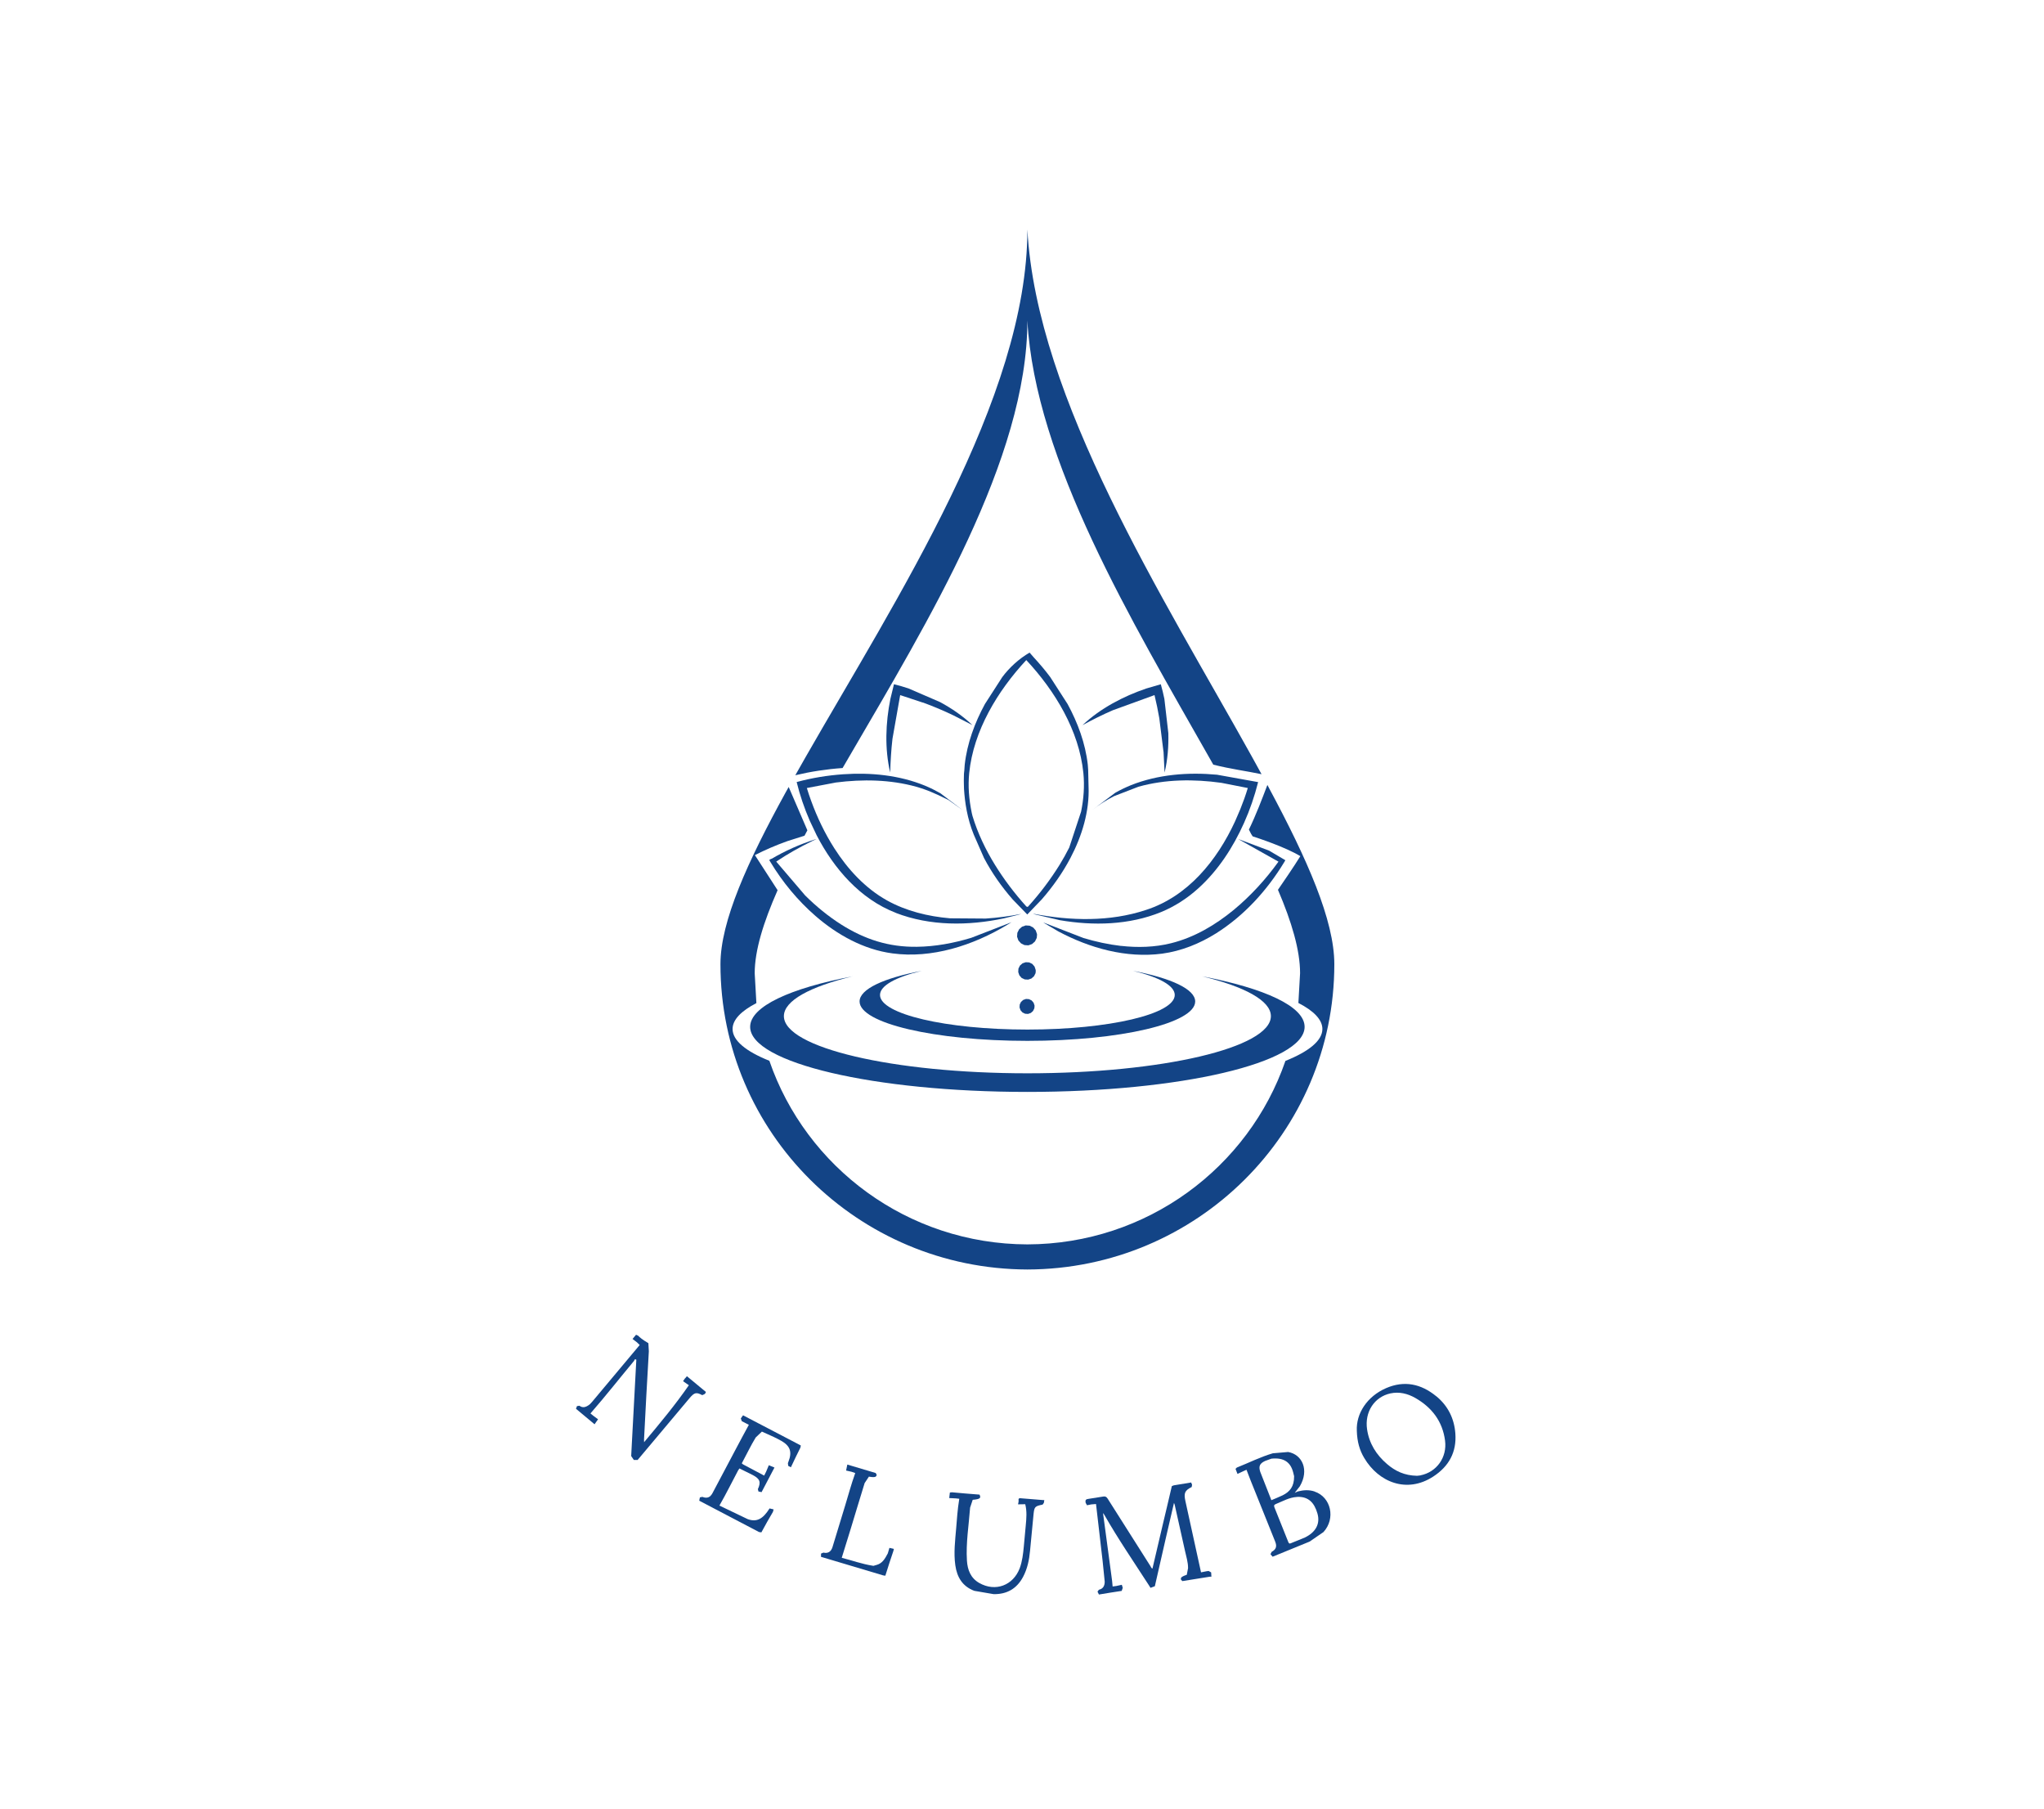 <?xml version="1.0" encoding="UTF-8"?>
<svg data-bbox="319.77 116.035 556.183 841.835" height="1420" viewBox="0 0 1203.75 1065" width="1605" xmlns="http://www.w3.org/2000/svg" data-type="color">
    <g>
        <defs>
            <clipPath id="84914d94-b6cb-4ed1-b32e-5c168d7ba5c6">
                <path d="M441.102 574H769v69H441.102Zm0 0"/>
            </clipPath>
            <clipPath id="d4152b1d-fdd6-4a62-9a56-0649d3a5848f">
                <path d="M707.883 574.813c25.097 6.074 40.566 14.324 40.566 23.453 0 18.605-64.215 33.656-143.402 33.656-79.188 0-143.399-15.09-143.399-33.656 0-9.13 15.47-17.38 40.567-23.453-36.863 7.027-60.434 17.761-60.434 29.757 0 21.164 73.117 38.313 163.266 38.313 90.152 0 163.265-17.149 163.265-38.313 0-12.03-23.57-22.73-60.43-29.758"/>
            </clipPath>
            <clipPath id="483b469f-c596-4a79-b6f0-1fe0596068ff">
                <path d="M506 571h198v42H506Zm0 0"/>
            </clipPath>
            <clipPath id="2f53ed32-890e-403d-96b8-4b6fe931bcd6">
                <path d="M667.273 571.605c15.207 3.665 24.563 8.668 24.563 14.207 0 11.27-38.848 20.364-86.79 20.364-47.937 0-86.788-9.133-86.788-20.364 0-5.539 9.36-10.542 24.562-14.207-22.308 4.239-36.593 10.735-36.593 18.028 0 12.797 44.234 23.187 98.82 23.187 54.59 0 98.824-10.39 98.824-23.187 0-7.258-14.25-13.75-36.598-18.028"/>
            </clipPath>
            <clipPath id="e0e71b77-8f1c-423d-9f48-86b7730beb6e">
                <path d="M468 135h275v321.434H468Zm0 0"/>
            </clipPath>
            <clipPath id="829a856d-bf18-4a93-8b4b-f066b8c3f26a">
                <path d="M737.14 445.277c-51.683-93.015-126.706-210.136-132.093-310.14 0 99.355-77.238 217.316-130.758 310.867l-5.918 10.43a172 172 0 0 1 27.848-4.243l3.894-6.683c46.375-79.649 104.934-175.262 104.934-256.778 4.433 82.32 62 177.704 106.96 257.043l2.52 4.434c10.352 2.598 19.446 3.742 28.422 5.613z"/>
            </clipPath>
            <clipPath id="721174ff-29d9-45c3-815a-87ea495e73e2">
                <path d="M637 402h52v52.875h-52Zm0 0"/>
            </clipPath>
            <clipPath id="ef945f2b-6c5b-4a9c-9f74-57d979c440b1">
                <path d="m685.191 442.527-2.445-19.597c-.8-4.582-1.719-9.168-2.828-13.676l-.227.078-24.296 8.824c-6.11 2.637-12.032 5.614-17.875 8.785 10.425-9.855 24.062-17 37.585-21.582l8.52-2.484c.766 2.79 1.566 5.809 2.102 8.633l2.328 20.172c.191 7.793-.383 15.62-2.215 23.187l-.61-12.3"/>
            </clipPath>
            <clipPath id="31c6a87e-bc96-47c9-9704-bc1b35e98ad7">
                <path d="M453 493.91h143v68.707H453Zm0 0"/>
            </clipPath>
            <clipPath id="00353356-4dbc-4cb0-bc5f-452f2ca11ebf">
                <path d="M454.273 505.71c8.098-4.776 16.77-8.632 25.747-11.5l.878-.265-2.175 1.032c-8.176 4.011-15.051 7.906-21.582 12.3l17.035 19.938c6.496 6.457 13.637 12.3 21.355 17.191 13.864 8.711 27.922 13.254 44.387 13.028 10.887-.118 21.66-2.141 32.05-5.274l23.684-9.168-.27.04.384-.118-.114.078-2.293 1.414c-20.511 12.414-44.73 20.016-67.726 16.922-17-2.254-32.547-10.926-45.383-22.043-10.43-9.09-19.328-19.824-26.473-31.664l-.765-1.3 1.222-.727Zm0 0"/>
            </clipPath>
            <clipPath id="1e4fa0b9-6f30-4794-af5a-202c815c8b73">
                <path d="M614 493.91h143v68.707H614Zm0 0"/>
            </clipPath>
            <clipPath id="5a660756-9dd8-4c81-a012-136f6b4a1cdf">
                <path d="M660.172 556.898c9.855 1.106 19.898.84 29.527-1.566 13.715-3.402 26.051-10.734 36.899-19.637 9.933-8.25 18.757-17.875 26.32-28.383L729.16 493.98l18.219 6.84 9.59 5.653-.766 1.3c-10.082 16.579-23.566 31.36-40.031 41.75-9.629 6.036-20.438 10.43-31.781 11.957-21.125 2.79-42.672-3.246-61.2-13.14l-7.714-4.547a22 22 0 0 1-1.07-.688l23.683 9.168c7.219 2.18 14.633 3.786 22.117 4.66Zm0 0"/>
            </clipPath>
            <clipPath id="d3b5ccb4-38aa-4a5e-b2ac-cacc28d7e593">
                <path d="M522 402h51v52.875h-51Zm0 0"/>
            </clipPath>
            <clipPath id="b54e90aa-47ae-49db-a548-37b119161cd8">
                <path d="m543.434 413.648-13.297-4.394c-.035.117-.074.23-.074.383l-4.47 25.328c-.765 6.61-1.148 13.215-1.34 19.863-3.32-13.98-2.71-29.336.118-43.355l2.102-8.633c2.824.723 5.804 1.562 8.554 2.48l18.641 8.063c6.84 3.703 13.332 8.133 18.988 13.52l-10.965-5.614c-5.921-2.867-12.03-5.426-18.183-7.68Zm0 0"/>
            </clipPath>
            <clipPath id="304c606b-1f4a-4943-8357-fef29d5ce38e">
                <path d="M608.18 455H741v88.879H608.18Zm0 0"/>
            </clipPath>
            <clipPath id="7bed880a-61fc-4f19-aace-8595a110c8c2">
                <path d="M608.602 537.988c21.734 4.203 45 4.813 66.199-2.215 24.828-7.984 41.941-29.222 52.562-52.218l3.094-7.184c1.645-4.086 3.133-8.21 4.395-12.414l-15.586-3.055c-16.2-2.254-32.97-2.14-48.782 2.29l-14.363 5.538c-4.621 2.332-8.976 5.16-13.101 8.329l13.789-10.313c2.941-1.68 6.113-3.172 9.246-4.469 15.965-6.343 33.652-7.718 50.652-6.152l24.219 4.355c-2.063 8.215-4.817 16.274-8.29 24.028-6.456 14.402-15.241 28-27.046 38.62-6.418 5.806-13.828 10.583-21.813 13.868-18.793 7.676-39.879 8.172-59.668 4.774l-14.25-3.325-1.257-.379Zm0 0"/>
            </clipPath>
            <clipPath id="d643d63b-75aa-474d-aa70-7dd04755a553">
                <path d="M469 455h132.934v88.879H469Zm0 0"/>
            </clipPath>
            <clipPath id="6627669e-4719-4b63-aced-112f731f3221">
                <path d="M527.578 537.453c-21.008-8.098-36.52-26.09-46.64-45.687l-4.051-8.555c-3.207-7.375-5.805-14.977-7.715-22.77 8.937-2.441 18.144-3.933 27.39-4.582 16.274-1.109 33.043.496 48.208 6.723l3.894 1.719c2.906 1.488 4.242 2.254 5.274 2.828l13.101 9.93-8.441-6.036c-9.207-4.62-14.059-6.453-19.024-7.832-15.32-4.238-31.554-4.503-47.293-2.48l-17.113 3.246a135 135 0 0 0 2.523 7.527c3.551 9.778 8.098 19.25 13.711 28.036 7.871 12.3 18.07 23.378 30.868 30.562 11.382 6.34 24.293 9.473 37.207 10.582l21.007.152c7.032-.46 14.02-1.375 20.973-2.75l-1.262.38-.84.23-8.175 2.023c-20.93 4.434-43.43 4.586-63.602-3.207Zm0 0"/>
            </clipPath>
            <clipPath id="689a8c6d-edfd-4080-9228-cb71c47f1b40">
                <path d="M598.809 544H611v13h-12.191Zm0 0"/>
            </clipPath>
            <clipPath id="940c9b9e-41eb-4620-ac5f-dc14a7b824da">
                <path d="m610.703 550.707-.156 1.531-1.031 2.063-1.72 1.527-2.175.762-2.293-.153-2.062-1.03-1.528-1.72-.765-2.175.156-2.293 1.031-2.063 1.719-1.527 2.176-.766 2.293.153 2.062 1.03 1.528 1.72.765 2.18"/>
            </clipPath>
            <clipPath id="87db5a25-ed87-4183-b9bf-e479d8eaf6a2">
                <path d="M599 566h11v11h-11Zm0 0"/>
            </clipPath>
            <clipPath id="e67f4399-5a22-48e9-8ab9-821b6cfeebd3">
                <path d="m609.977 571.64-.118 1.34-.914 1.793-1.527 1.34-1.91.649-2.028-.117-1.832-.875-1.336-1.532-.652-1.91.117-2.023.88-1.797 1.527-1.336 1.91-.649 2.023.114 1.797.879 1.336 1.527.648 1.91"/>
            </clipPath>
            <clipPath id="abe36a41-0d2c-4898-b8eb-6b28aa2b68c6">
                <path d="M600.371 588h9.367v9h-9.367Zm0 0"/>
            </clipPath>
            <clipPath id="56c7bf69-2350-4286-8b4c-a937b119efce">
                <path d="m609.25 592.54-.113 1.144-.766 1.566-1.297 1.145-1.644.574-1.72-.114-1.565-.765-1.145-1.297-.574-1.645.113-1.718.766-1.567 1.297-1.144 1.644-.574 1.719.113 1.566.765 1.145 1.297.574 1.645"/>
            </clipPath>
            <clipPath id="9448e86a-da9f-4c58-ab0d-1913813b0723">
                <path d="M567.582 384H642v155h-74.418Zm0 0"/>
            </clipPath>
            <clipPath id="04957bdb-35c1-494e-9d02-1b7b29c94032">
                <path d="m572.73 480.46-.418-1.718c-1.718-8.328-2.292-16.008-1.53-23.61 2.523-24.945 16.734-48.359 33.616-66.503 16.922 18.144 31.133 41.558 33.618 66.504.761 7.562.191 15.242-1.34 22.73l-6.989 21.16a138 138 0 0 1-5.652 10.125 171 171 0 0 1-18.262 24.258l-.535.57-.8-.265c-7.032-7.793-13.18-15.93-18.489-24.524-5.539-8.98-10.164-18.644-13.219-28.726m68.34-17.383-.23-9.742c-.074-1.066-.113-2.137-.227-3.168-1.414-12.531-5.883-24.602-11.883-35.64l-10.234-15.891c-3.058-4.125-6.383-7.985-9.855-11.766l-2.293-2.637c-6.227 3.59-11.957 8.864-16.082 14.403l-10.239 15.89c-5.996 11.04-10.468 23.11-11.879 35.641l-.152 2.102-.117 1.68-.04.152-.152 1.527-.074 3.82.04 2.446.074 2.675c.496 7.828 1.87 17.34 5.77 26.89l5.995 13.677c4.621 8.785 10.39 17 16.922 24.449l8.52 8.785.039.04.992-.997.152-.191 7.41-7.715c6.532-7.488 12.301-15.66 16.922-24.45 6.727-12.796 11.23-27.464 10.621-42.019"/>
            </clipPath>
            <clipPath id="c7caa0cf-d33f-4649-9f6e-2031b09c71f2">
                <path d="M424 462h362v286H424Zm0 0"/>
            </clipPath>
            <clipPath id="a33a3834-7417-46ba-9f0f-79d15fa4cd52">
                <path d="m747.379 463.996-.992-1.836c-3.246 8.52-6.684 17.613-10.887 26.281l1.336 2.598.879 1.379c2.828.914 19.023 6.187 28.078 11.648-3.516 5.77-10.734 16.274-13.18 19.825 8.098 18.91 13.028 35.566 13.028 49.09l-.996 17.53c9.054 4.66 14.136 9.856 14.136 15.321 0 6.836-7.945 13.254-21.773 18.793-21.621 62.688-81.442 107.836-151.961 108.027-70.555-.191-130.375-45.379-151.957-108.105-13.75-5.5-21.66-11.879-21.66-18.715 0-5.465 5.043-10.582 14.02-15.242l-.993-17.574c0-13.446 5.156-30.024 13.484-48.895l-13.37-20.664a161 161 0 0 1 18.679-8.062l.648-.227 9.895-3.133c.574-1.07 1.11-2.101 1.684-3.172l-11.004-25.515c-.61 1.066-1.184 2.136-1.793 3.207-22.426 40.797-38.39 75.863-38.39 101.152 0 99.09 80.866 179.426 180.757 179.73 99.894-.269 180.762-80.64 180.762-179.73 0-25.898-15.97-61.844-38.43-103.672"/>
            </clipPath>
            <clipPath id="1cedd6f2-bb89-44bc-a81e-930066763ea5">
                <path d="M639 872.762h74.95V939H639Zm0 0"/>
            </clipPath>
            <clipPath id="7a83936e-111f-43c1-9699-99bcccc0ae52">
                <path d="m711.242 925.016-.457.035-3.476.687c-3.516-16.043-6.38-28.992-9.207-41.98-1.032-4.7-.344-6.227 3.703-8.25l.23-1.34-.535-1.336c-3.742.613-6.988 1.184-10.238 1.684l-1.145.457c-1.797 7.867-3.515 14.859-5.156 21.851l-6.266 26.739c-.687-.305-.879-.958-1.183-1.489l-25.25-39.804c-.727-1.11-1.414-1.34-2.598-1.149l-8.48 1.34c-1.606.187-2.215.57-1.797 2.406l.765 1.375 2.52-.496 2.789-.23c1.375 12.3 2.715 22.957 3.898 33.617l1.223 12.07c0 2.367-.879 4.238-3.402 4.774l-.84 1.109.84 1.719c4.93-.805 9.133-1.528 13.41-2.14l.61-1.794-.536-1.797-3.168.688-2.254.304-.308-3.324c-1.871-14.02-3.59-26.816-5.348-39.918l.687.918c8.329 14.594 17.614 28.078 26.473 41.828l.805 1.301 2.558-.957c2.254-9.969 4.317-18.945 6.38-27.96l4.89-21.087c.266.61.344.762.383.914l6.07 27.16c.727 3.438 1.875 6.801 1.836 10.352l-.766 3.898c-3.855 1.262-3.476 1.985-3.437 2.79l.84.917c5.883-.957 11.078-1.757 16.234-2.597h.879l-.152-2.524-1.489-.84"/>
            </clipPath>
            <clipPath id="691e49e2-5788-4504-957a-3d523bdd1ecd">
                <path d="M799 814.531h58.29v59.723H799Zm0 0"/>
            </clipPath>
            <clipPath id="39c9c892-3bd2-4303-8626-515170b320d6">
                <path d="m836.535 868.668-2.023.23c-7.45-.152-12.836-2.789-17.649-6.914-6.34-5.425-10.543-12.109-11.765-20.437-1.528-10.16 4.242-19.098 13.754-21.164 5.195-1.106 10.12.117 14.628 2.676 9.743 5.578 16.043 13.714 17.536 25.097 1.297 9.856-4.891 18.567-14.48 20.477m9.245-46.606c-8.863-7.257-18.718-9.398-29.488-4.738-11.234 4.89-17.727 14.977-17.23 25.137.19 6.457 1.644 11.46 4.394 16.043 8.48 14.25 25.098 21.011 40.645 10.851 9.207-6 13.789-14.363 12.988-25.328-.653-8.824-4.356-16.312-11.27-21.965"/>
            </clipPath>
            <clipPath id="fe2d8d4a-73fe-43d3-9ffc-04292dc5c96f">
                <path d="M727.387 854.844H784v61.965h-56.613Zm0 0"/>
            </clipPath>
            <clipPath id="250198b5-3897-42b8-9041-415468b83254">
                <path d="m768.504 905.227-8.25 3.359c-.766.309-1.149.309-1.531-.649l-8.137-20.32c-.418-1.07-.418-1.605.805-2.101 4.047-1.645 7.906-3.899 12.414-4.164l.457-.04c6.226-.152 9.742 3.286 11.613 9.817 1.719 6-.992 11.004-7.41 14.098m-20.094-22.922-6.187-15.739c-1.07-3.32-.305-4.925 2.863-6.414l3.707-1.34c7.41-.761 11.27 2.141 12.797 7.985l.574 2.332c.074 6.148-2.598 9.203-6.762 11.266l-3.707 1.644-2.941 1.223m25.48-5.117c-3.285-1.11-6.57-.88-9.855-.04l-1.832.801 2.976-3.82c5.657-9.586 1.453-18.754-6.875-20.207l-9.015.766c-7.332 2.136-14.133 5.613-21.2 8.402l-.765.765 1.148 2.977 3.512-1.64 1.797-.801c1.793 4.812 3.36 8.632 4.89 12.414l12.032 29.949c1.11 2.824.496 4.543-2.14 5.996l-.65 1.375 1.262 1.453c7.676-3.133 14.747-6 21.774-8.902l8.176-5.617c7.258-7.946 4.468-20.551-5.235-23.836"/>
            </clipPath>
            <clipPath id="144e2a57-856f-4913-90e2-676824869eac">
                <path d="M339.18 785.414H416V860h-76.82Zm0 0"/>
            </clipPath>
            <clipPath id="3f7cc855-0a96-43ef-ba63-a6cb4e5c76da">
                <path d="m415.309 820.46.421-.917-11.195-9.281c-.457.535-.84 1.11-1.336 1.527l-.918 1.414 3.403 2.367c-8.063 11.653-17.079 22.461-26.36 33.54l-.039-1.641c.918-17.727 1.797-34.801 2.828-51.875l-.27-4.778c-3.816-2.254-4.964-3.359-6.07-4.43l-1.187-.534-2.063 2.484 2.676 2.062 1.528 1.489c-9.895 11.765-18.872 22.578-27.926 33.347l-1.375 1.493c-2.48 2.023-4.352 2.293-6.188.918l-1.449.226-.574 1.567c3.285 2.75 6.148 5.12 8.976 7.488l1.95 1.64 2.062-2.941-2.676-1.984-1.793-1.453c9.168-10.543 17.227-20.817 25.594-30.864l.649-1.11.765.345-2.597 48.515a501 501 0 0 0-.422 8.211l1.566 2.293h2.215c4.43-5.195 8.367-9.933 12.3-14.633l18.415-21.925c2.75-3.207 3.894-3.438 7.332-1.602l1.222-.535"/>
            </clipPath>
            <clipPath id="54f31366-fb1c-4953-a7ce-105759de2845">
                <path d="M411.598 833.195H472v69.43h-60.402Zm0 0"/>
            </clipPath>
            <clipPath id="91680363-5b78-4ce5-ae10-86c76dd06cb5">
                <path d="m470.852 850.64-32.434-16.925c-.305-.153-.762-.535-.953-.266l-1.184 1.68.57 1.605 2.294 1.184 1.87.957c-2.788 5.078-5.077 9.395-7.37 13.71l-14.02 26.474c-1.414 2.636-3.246 3.324-5.996 2.254l-1.453.304-.383 1.95c12.187 6.378 23.723 12.378 35.223 18.449l1.375.191c2.52-4.621 4.582-8.363 6.796-12.031l.422-1.489-2.406-.574c-3.973 6.38-7.68 8.176-12.875 6.301l-16.652-7.98c3.972-6.88 7.37-13.868 11.039-20.743l.762-1.109c3.25 1.68 5.656 2.711 7.945 3.934 4.129 2.214 4.816 4.05 2.906 8.25l.344 1.379 1.832.378c2.406-4.543 4.469-8.515 6.531-12.453l1.07-2.023-3.324-1.375-1.601 3.82-1.149 2.293c-4.582-2.445-8.52-4.547-12.453-6.61l-.726-.612c2.98-5.5 5.312-10.504 8.214-15.239l3.63-3.441c5.921 2.597 8.784 3.937 11.534 5.504 5.157 2.976 6.305 6.492 4.165 12.031l-.383 1.031.191 1.606 1.567.84c2.101-4.47 3.82-8.06 5.617-11.614l.226-1.222"/>
            </clipPath>
            <clipPath id="e6fc2fa4-9786-40f7-b4de-35b3a137619a">
                <path d="M559 878h56.406v61H559Zm0 0"/>
            </clipPath>
            <clipPath id="e34b299f-d425-44fc-b2a8-3dfaab3f7c88">
                <path d="m614.176 883.184-13.18-1.067c-1.754-.156-.953 1.258-1.144 2.024l-.305 1.566 4.238-.078c1.07 4.316.688 8.367.305 12.453l-1.145 12.453c-.422 4.317-.879 8.633-2.406 12.758-3.86 10.2-14.363 14.098-23.836 8.71-5.043-2.862-6.914-7.679-7.258-13.179-.648-10.465 1.106-20.816 1.871-31.207l1.528-4.586c4.738-.383 4.316-1.258 4.43-1.91l-.38-1.144c-6-.457-11.156-.88-16.312-1.375l-1.184.152-.382 3.246 3.82.191 2.101.23c-1.07 6.493-1.375 11.993-1.835 17.419-.61 7.219-1.528 14.476-.497 21.734.997 7.07 4.243 12.453 11.196 15.051l11.383 1.95c7.832.112 13.597-3.208 17.304-10.122 2.559-4.816 3.63-10.012 4.125-15.394l2.063-21.547c.457-4.43.84-4.735 5.347-5.653l.727-1.03.266-1.645"/>
            </clipPath>
            <clipPath id="ca11d485-3e12-483c-89f1-1082d7e917c1">
                <path d="M483.266 862h43.3v66h-43.3Zm0 0"/>
            </clipPath>
            <clipPath id="90b2661a-9ca6-47bd-a8a1-a34af6741bfc">
                <path d="m525.516 911.719-1.72-.38-.956 3.247c-1.793 3.476-3.399 5.844-6.38 6.723l-2.1.609c-7.067-1.106-12.758-3.285-18.641-4.734l5.273-17.04c2.75-8.976 5.422-17.992 8.211-26.968l2.52-3.781c4.242.765 4.28-.153 4.586-1.032l-.61-1.11c-5.12-1.526-9.703-2.862-14.25-4.237l-2.445-.727-.727 3.516 3.211.726 2.176.762c-2.445 6.8-4.047 12.988-5.922 19.062l-7.484 24.563c-.844 2.71-2.676 3.82-5.348 3.207l-1.379.574-.035 1.91c12.68 3.782 24.637 7.336 36.594 10.926l1.3.192a569 569 0 0 1 4.735-14.555l.305-1.223"/>
            </clipPath>
        </defs>
        <g clip-path="url(#84914d94-b6cb-4ed1-b32e-5c168d7ba5c6)">
            <g clip-path="url(#d4152b1d-fdd6-4a62-9a56-0649d3a5848f)">
                <path d="M405.188 116.035h399.738v651.133H405.187Zm0 0" fill="#134486" data-color="1"/>
            </g>
        </g>
        <g clip-path="url(#483b469f-c596-4a79-b6f0-1fe0596068ff)">
            <g clip-path="url(#2f53ed32-890e-403d-96b8-4b6fe931bcd6)">
                <path d="M405.188 116.035h399.738v651.133H405.187Zm0 0" fill="#134486" data-color="1"/>
            </g>
        </g>
        <g clip-path="url(#e0e71b77-8f1c-423d-9f48-86b7730beb6e)">
            <g clip-path="url(#829a856d-bf18-4a93-8b4b-f066b8c3f26a)">
                <path d="M405.188 116.035h399.738v651.133H405.187Zm0 0" fill="#134486" data-color="1"/>
            </g>
        </g>
        <g clip-path="url(#721174ff-29d9-45c3-815a-87ea495e73e2)">
            <g clip-path="url(#ef945f2b-6c5b-4a9c-9f74-57d979c440b1)">
                <path d="M405.188 116.035h399.738v651.133H405.187Zm0 0" fill="#134486" data-color="1"/>
            </g>
        </g>
        <g clip-path="url(#31c6a87e-bc96-47c9-9704-bc1b35e98ad7)">
            <g clip-path="url(#00353356-4dbc-4cb0-bc5f-452f2ca11ebf)">
                <path d="M405.188 116.035h399.738v651.133H405.187Zm0 0" fill="#134486" data-color="1"/>
            </g>
        </g>
        <g clip-path="url(#1e4fa0b9-6f30-4794-af5a-202c815c8b73)">
            <g clip-path="url(#5a660756-9dd8-4c81-a012-136f6b4a1cdf)">
                <path d="M405.188 116.035h399.738v651.133H405.187Zm0 0" fill="#134486" data-color="1"/>
            </g>
        </g>
        <g clip-path="url(#d3b5ccb4-38aa-4a5e-b2ac-cacc28d7e593)">
            <g clip-path="url(#b54e90aa-47ae-49db-a548-37b119161cd8)">
                <path d="M405.188 116.035h399.738v651.133H405.187Zm0 0" fill="#134486" data-color="1"/>
            </g>
        </g>
        <g clip-path="url(#304c606b-1f4a-4943-8357-fef29d5ce38e)">
            <g clip-path="url(#7bed880a-61fc-4f19-aace-8595a110c8c2)">
                <path d="M405.188 116.035h399.738v651.133H405.187Zm0 0" fill="#134486" data-color="1"/>
            </g>
        </g>
        <g clip-path="url(#d643d63b-75aa-474d-aa70-7dd04755a553)">
            <g clip-path="url(#6627669e-4719-4b63-aced-112f731f3221)">
                <path d="M405.188 116.035h399.738v651.133H405.187Zm0 0" fill="#134486" data-color="1"/>
            </g>
        </g>
        <g clip-path="url(#689a8c6d-edfd-4080-9228-cb71c47f1b40)">
            <g clip-path="url(#940c9b9e-41eb-4620-ac5f-dc14a7b824da)">
                <path d="M405.188 116.035h399.738v651.133H405.187Zm0 0" fill="#134486" data-color="1"/>
            </g>
        </g>
        <g clip-path="url(#87db5a25-ed87-4183-b9bf-e479d8eaf6a2)">
            <g clip-path="url(#e67f4399-5a22-48e9-8ab9-821b6cfeebd3)">
                <path d="M405.188 116.035h399.738v651.133H405.187Zm0 0" fill="#134486" data-color="1"/>
            </g>
        </g>
        <g clip-path="url(#abe36a41-0d2c-4898-b8eb-6b28aa2b68c6)">
            <g clip-path="url(#56c7bf69-2350-4286-8b4c-a937b119efce)">
                <path d="M405.188 116.035h399.738v651.133H405.187Zm0 0" fill="#134486" data-color="1"/>
            </g>
        </g>
        <g clip-path="url(#9448e86a-da9f-4c58-ab0d-1913813b0723)">
            <g clip-path="url(#04957bdb-35c1-494e-9d02-1b7b29c94032)">
                <path d="M405.188 116.035h399.738v651.133H405.187Zm0 0" fill="#134486" data-color="1"/>
            </g>
        </g>
        <g clip-path="url(#c7caa0cf-d33f-4649-9f6e-2031b09c71f2)">
            <g clip-path="url(#a33a3834-7417-46ba-9f0f-79d15fa4cd52)">
                <path d="M405.188 116.035h399.738v651.133H405.187Zm0 0" fill="#134486" data-color="1"/>
            </g>
        </g>
        <g clip-path="url(#1cedd6f2-bb89-44bc-a81e-930066763ea5)">
            <g clip-path="url(#7a83936e-111f-43c1-9699-99bcccc0ae52)">
                <path d="M319.77 766.754h556.183V957.87H319.77Zm0 0" fill="#134486" data-color="1"/>
            </g>
        </g>
        <g clip-path="url(#691e49e2-5788-4504-957a-3d523bdd1ecd)">
            <g clip-path="url(#39c9c892-3bd2-4303-8626-515170b320d6)">
                <path d="M319.77 766.754h556.183V957.87H319.77Zm0 0" fill="#134486" data-color="1"/>
            </g>
        </g>
        <g clip-path="url(#fe2d8d4a-73fe-43d3-9ffc-04292dc5c96f)">
            <g clip-path="url(#250198b5-3897-42b8-9041-415468b83254)">
                <path d="M319.77 766.754h556.183V957.87H319.77Zm0 0" fill="#134486" data-color="1"/>
            </g>
        </g>
        <g clip-path="url(#144e2a57-856f-4913-90e2-676824869eac)">
            <g clip-path="url(#3f7cc855-0a96-43ef-ba63-a6cb4e5c76da)">
                <path d="M319.77 766.754h556.183V957.87H319.77Zm0 0" fill="#134486" data-color="1"/>
            </g>
        </g>
        <g clip-path="url(#54f31366-fb1c-4953-a7ce-105759de2845)">
            <g clip-path="url(#91680363-5b78-4ce5-ae10-86c76dd06cb5)">
                <path d="M319.77 766.754h556.183V957.87H319.77Zm0 0" fill="#134486" data-color="1"/>
            </g>
        </g>
        <g clip-path="url(#e6fc2fa4-9786-40f7-b4de-35b3a137619a)">
            <g clip-path="url(#e34b299f-d425-44fc-b2a8-3dfaab3f7c88)">
                <path d="M319.77 766.754h556.183V957.87H319.77Zm0 0" fill="#134486" data-color="1"/>
            </g>
        </g>
        <g clip-path="url(#ca11d485-3e12-483c-89f1-1082d7e917c1)">
            <g clip-path="url(#90b2661a-9ca6-47bd-a8a1-a34af6741bfc)">
                <path d="M319.77 766.754h556.183V957.87H319.77Zm0 0" fill="#134486" data-color="1"/>
            </g>
        </g>
    </g>
</svg>
